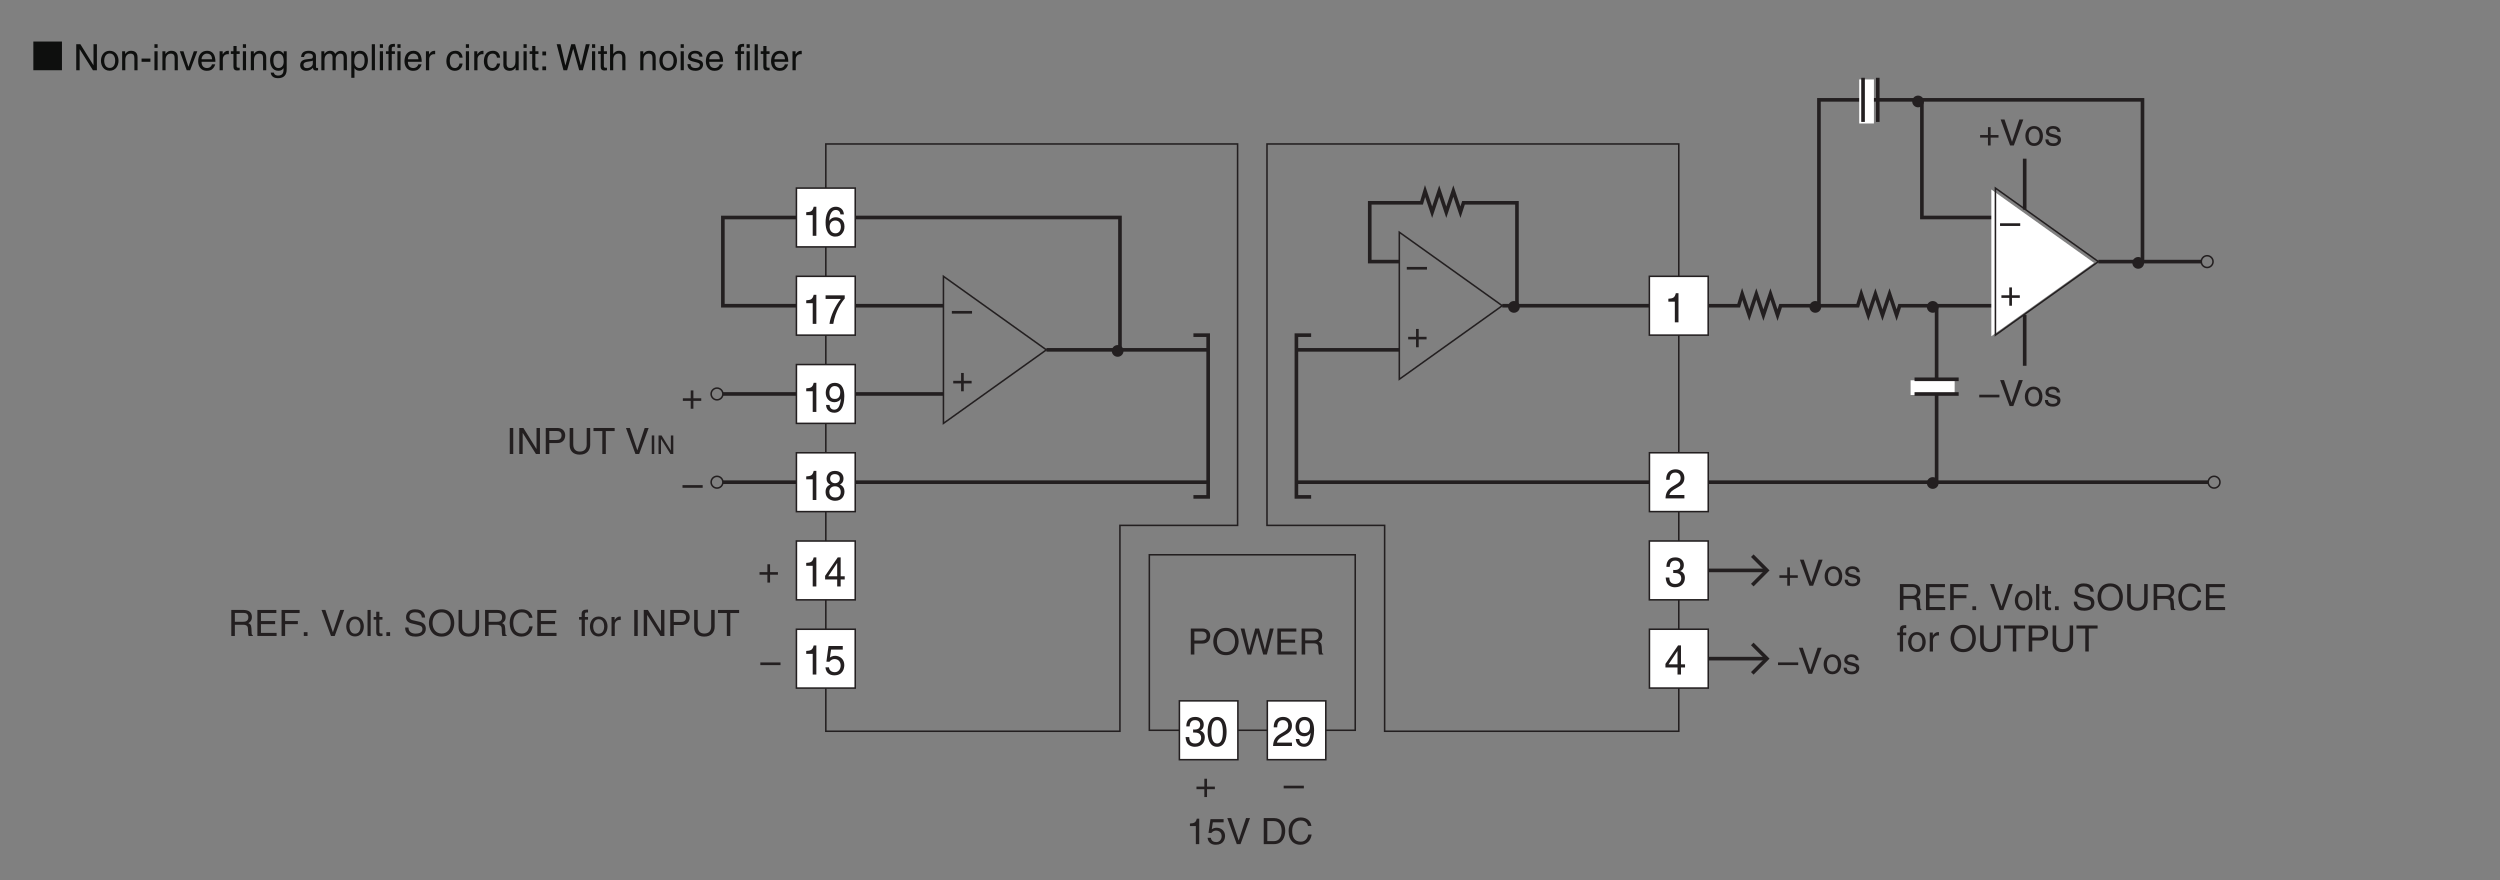 <?xml version="1.0" encoding="UTF-8"?>
<svg xmlns="http://www.w3.org/2000/svg" xmlns:xlink="http://www.w3.org/1999/xlink" width="481.89pt" height="169.65pt" viewBox="0 0 481.89 169.65" version="1.2">
<rect x="0" y="0" width="481.89" height="169.65" fill="#808080" stroke="none"/>
<defs>
<g>
<symbol overflow="visible" id="glyph0-0">
<path style="stroke:none;" d="M 0 0 L 3.5 0 L 3.5 -4.891 L 0 -4.891 Z M 1.75 -2.766 L 0.562 -4.547 L 2.938 -4.547 Z M 1.953 -2.438 L 3.141 -4.219 L 3.141 -0.656 Z M 0.562 -0.344 L 1.75 -2.125 L 2.938 -0.344 Z M 0.344 -4.219 L 1.531 -2.438 L 0.344 -0.656 Z M 0.344 -4.219 "/>
</symbol>
<symbol overflow="visible" id="glyph0-1">
<path style="stroke:none;" d="M 1.781 -2.016 L 0.266 -2.016 L 0.266 -1.516 L 1.781 -1.516 L 1.781 0 L 2.297 0 L 2.297 -1.516 L 3.812 -1.516 L 3.812 -2.016 L 2.297 -2.016 L 2.297 -3.531 L 1.781 -3.531 Z M 1.781 -2.016 "/>
</symbol>
<symbol overflow="visible" id="glyph0-2">
<path style="stroke:none;" d="M 3.891 -2.188 L 0 -2.188 L 0 -1.672 L 3.891 -1.672 Z M 3.891 -2.188 "/>
</symbol>
<symbol overflow="visible" id="glyph0-3">
<path style="stroke:none;" d="M 1.312 -5.016 L 0.641 -5.016 L 0.641 0 L 1.312 0 Z M 1.312 -5.016 "/>
</symbol>
<symbol overflow="visible" id="glyph0-4">
<path style="stroke:none;" d="M 3.859 -0.969 L 3.844 -0.969 L 1.328 -5.016 L 0.531 -5.016 L 0.531 0 L 1.188 0 L 1.188 -4.047 L 1.203 -4.047 L 3.75 0 L 4.516 0 L 4.516 -5.016 L 3.859 -5.016 Z M 3.859 -0.969 "/>
</symbol>
<symbol overflow="visible" id="glyph0-5">
<path style="stroke:none;" d="M 1.281 -4.438 L 2.656 -4.438 C 3.219 -4.438 3.641 -4.234 3.641 -3.594 C 3.641 -2.922 3.234 -2.703 2.625 -2.703 L 1.281 -2.703 Z M 1.281 -2.109 L 2.859 -2.109 C 3.953 -2.109 4.344 -2.906 4.344 -3.609 C 4.344 -4.422 3.781 -5.016 2.859 -5.016 L 0.594 -5.016 L 0.594 0 L 1.281 0 Z M 1.281 -2.109 "/>
</symbol>
<symbol overflow="visible" id="glyph0-6">
<path style="stroke:none;" d="M 3.828 -5.016 L 3.828 -1.844 C 3.828 -0.75 3.125 -0.469 2.5 -0.469 C 1.891 -0.469 1.234 -0.766 1.234 -1.859 L 1.234 -5.016 L 0.547 -5.016 L 0.547 -1.672 C 0.547 -0.734 1.125 0.125 2.484 0.125 C 3.859 0.125 4.5 -0.734 4.5 -1.766 L 4.5 -5.016 Z M 3.828 -5.016 "/>
</symbol>
<symbol overflow="visible" id="glyph0-7">
<path style="stroke:none;" d="M 0.094 -4.422 L 1.797 -4.422 L 1.797 0 L 2.469 0 L 2.469 -4.422 L 4.172 -4.422 L 4.172 -5.016 L 0.094 -5.016 Z M 0.094 -4.422 "/>
</symbol>
<symbol overflow="visible" id="glyph0-8">
<path style="stroke:none;" d=""/>
</symbol>
<symbol overflow="visible" id="glyph0-9">
<path style="stroke:none;" d="M 2.344 -0.734 L 2.328 -0.734 L 0.891 -5.016 L 0.141 -5.016 L 1.969 0 L 2.688 0 L 4.516 -5.016 L 3.75 -5.016 Z M 2.344 -0.734 "/>
</symbol>
<symbol overflow="visible" id="glyph0-10">
<path style="stroke:none;" d="M 0.25 -1.828 C 0.25 -0.891 0.781 0.094 1.938 0.094 C 3.109 0.094 3.641 -0.891 3.641 -1.828 C 3.641 -2.766 3.109 -3.75 1.938 -3.75 C 0.781 -3.75 0.25 -2.766 0.25 -1.828 Z M 0.875 -1.828 C 0.875 -2.312 1.062 -3.234 1.938 -3.234 C 2.828 -3.234 3 -2.312 3 -1.828 C 3 -1.344 2.828 -0.438 1.938 -0.438 C 1.062 -0.438 0.875 -1.344 0.875 -1.828 Z M 0.875 -1.828 "/>
</symbol>
<symbol overflow="visible" id="glyph0-11">
<path style="stroke:none;" d="M 3.125 -2.609 C 3.125 -2.797 3.031 -3.75 1.719 -3.75 C 1 -3.75 0.344 -3.391 0.344 -2.594 C 0.344 -2.094 0.672 -1.828 1.188 -1.703 L 1.906 -1.531 C 2.422 -1.391 2.625 -1.297 2.625 -1 C 2.625 -0.594 2.234 -0.422 1.781 -0.422 C 0.922 -0.422 0.844 -0.891 0.812 -1.172 L 0.219 -1.172 C 0.25 -0.734 0.344 0.109 1.797 0.109 C 2.625 0.109 3.234 -0.344 3.234 -1.109 C 3.234 -1.594 2.969 -1.875 2.219 -2.062 L 1.594 -2.219 C 1.125 -2.344 0.938 -2.406 0.938 -2.703 C 0.938 -3.156 1.469 -3.234 1.656 -3.234 C 2.438 -3.234 2.516 -2.844 2.531 -2.609 Z M 3.125 -2.609 "/>
</symbol>
<symbol overflow="visible" id="glyph0-12">
<path style="stroke:none;" d="M 2.5 -4.906 L 2.031 -4.906 C 1.828 -4.109 1.5 -4.031 0.703 -3.969 L 0.703 -3.484 L 1.844 -3.484 L 1.844 0 L 2.5 0 Z M 2.5 -4.906 "/>
</symbol>
<symbol overflow="visible" id="glyph0-13">
<path style="stroke:none;" d="M 1.234 -4.203 L 3.312 -4.203 L 3.312 -4.812 L 0.781 -4.812 L 0.406 -2.172 L 0.938 -2.141 C 1.172 -2.438 1.484 -2.609 1.844 -2.609 C 2.453 -2.609 2.938 -2.234 2.938 -1.516 C 2.938 -0.906 2.531 -0.391 1.906 -0.391 C 1.344 -0.391 0.922 -0.656 0.859 -1.219 L 0.219 -1.219 C 0.344 -0.125 1.172 0.125 1.812 0.125 C 3.344 0.125 3.594 -1.047 3.594 -1.594 C 3.594 -2.609 2.766 -3.156 1.984 -3.156 C 1.531 -3.156 1.234 -3.016 1.031 -2.859 Z M 1.234 -4.203 "/>
</symbol>
<symbol overflow="visible" id="glyph0-14">
<path style="stroke:none;" d="M 0.562 0 L 2.562 0 C 4.219 0 4.703 -1.453 4.703 -2.578 C 4.703 -4.016 3.906 -5.016 2.594 -5.016 L 0.562 -5.016 Z M 1.25 -4.438 L 2.5 -4.438 C 3.422 -4.438 4.016 -3.797 4.016 -2.531 C 4.016 -1.266 3.438 -0.578 2.562 -0.578 L 1.25 -0.578 Z M 1.25 -4.438 "/>
</symbol>
<symbol overflow="visible" id="glyph0-15">
<path style="stroke:none;" d="M 4.703 -3.5 C 4.609 -4.344 3.938 -5.141 2.641 -5.141 C 1.188 -5.141 0.312 -4.078 0.312 -2.531 C 0.312 -0.609 1.422 0.125 2.562 0.125 C 2.938 0.125 4.484 0.047 4.75 -1.844 L 4.094 -1.844 C 3.875 -0.672 3.109 -0.469 2.672 -0.469 C 1.422 -0.469 1 -1.375 1 -2.562 C 1 -3.875 1.734 -4.547 2.641 -4.547 C 3.125 -4.547 3.859 -4.391 4.047 -3.5 Z M 4.703 -3.5 "/>
</symbol>
<symbol overflow="visible" id="glyph0-16">
<path style="stroke:none;" d="M 3.422 -2.484 C 3.422 -3.531 2.719 -3.75 2.156 -3.75 C 1.516 -3.75 1.188 -3.328 1.047 -3.141 L 1.031 -3.141 L 1.031 -3.656 L 0.453 -3.656 L 0.453 0 L 1.062 0 L 1.062 -1.984 C 1.062 -2.984 1.688 -3.203 2.031 -3.203 C 2.641 -3.203 2.812 -2.891 2.812 -2.25 L 2.812 0 L 3.422 0 Z M 3.422 -2.484 "/>
</symbol>
<symbol overflow="visible" id="glyph0-17">
<path style="stroke:none;" d="M 2.016 -2.25 L 0.312 -2.25 L 0.312 -1.625 L 2.016 -1.625 Z M 2.016 -2.25 "/>
</symbol>
<symbol overflow="visible" id="glyph0-18">
<path style="stroke:none;" d="M 1.078 -3.656 L 0.469 -3.656 L 0.469 0 L 1.078 0 Z M 1.078 -4.312 L 1.078 -5.016 L 0.469 -5.016 L 0.469 -4.312 Z M 1.078 -4.312 "/>
</symbol>
<symbol overflow="visible" id="glyph0-19">
<path style="stroke:none;" d="M 1.734 -0.672 L 1.719 -0.672 L 0.766 -3.656 L 0.062 -3.656 L 1.391 0 L 2.047 0 L 3.438 -3.656 L 2.766 -3.656 Z M 1.734 -0.672 "/>
</symbol>
<symbol overflow="visible" id="glyph0-20">
<path style="stroke:none;" d="M 2.938 -1.141 C 2.922 -0.875 2.578 -0.422 2 -0.422 C 1.297 -0.422 0.938 -0.859 0.938 -1.625 L 3.609 -1.625 C 3.609 -2.922 3.094 -3.75 2.031 -3.75 C 0.828 -3.75 0.281 -2.859 0.281 -1.719 C 0.281 -0.672 0.891 0.109 1.906 0.109 C 2.5 0.109 2.734 -0.031 2.906 -0.141 C 3.359 -0.453 3.531 -0.969 3.562 -1.141 Z M 0.938 -2.109 C 0.938 -2.688 1.391 -3.203 1.953 -3.203 C 2.703 -3.203 2.938 -2.688 2.969 -2.109 Z M 0.938 -2.109 "/>
</symbol>
<symbol overflow="visible" id="glyph0-21">
<path style="stroke:none;" d="M 1.156 -2.125 C 1.156 -2.656 1.516 -3.094 2.094 -3.094 L 2.312 -3.094 L 2.312 -3.734 C 2.266 -3.75 2.234 -3.75 2.156 -3.75 C 1.703 -3.75 1.375 -3.469 1.125 -3.047 L 1.125 -3.656 L 0.531 -3.656 L 0.531 0 L 1.156 0 Z M 1.156 -2.125 "/>
</symbol>
<symbol overflow="visible" id="glyph0-22">
<path style="stroke:none;" d="M 1.797 -3.141 L 1.797 -3.656 L 1.203 -3.656 L 1.203 -4.672 L 0.594 -4.672 L 0.594 -3.656 L 0.094 -3.656 L 0.094 -3.141 L 0.594 -3.141 L 0.594 -0.734 C 0.594 -0.297 0.719 0.047 1.328 0.047 C 1.391 0.047 1.578 0.016 1.797 0 L 1.797 -0.484 L 1.578 -0.484 C 1.453 -0.484 1.203 -0.484 1.203 -0.766 L 1.203 -3.141 Z M 1.797 -3.141 "/>
</symbol>
<symbol overflow="visible" id="glyph0-23">
<path style="stroke:none;" d="M 0.922 -1.844 C 0.922 -2.312 0.969 -3.203 1.906 -3.203 C 2.797 -3.203 2.906 -2.25 2.906 -1.656 C 2.906 -0.688 2.297 -0.422 1.906 -0.422 C 1.234 -0.422 0.922 -1.031 0.922 -1.844 Z M 3.484 -3.656 L 2.906 -3.656 L 2.906 -3.141 L 2.891 -3.141 C 2.75 -3.344 2.469 -3.75 1.797 -3.75 C 0.828 -3.75 0.281 -2.969 0.281 -1.938 C 0.281 -1.062 0.641 0.109 1.891 0.109 C 2.375 0.109 2.703 -0.125 2.859 -0.391 L 2.859 -0.406 L 2.875 -0.406 L 2.875 -0.266 C 2.875 0.172 2.891 1.031 1.828 1.031 C 1.688 1.031 1.125 1.031 1 0.453 L 0.391 0.453 C 0.516 1.422 1.359 1.531 1.781 1.531 C 3.484 1.531 3.484 0.219 3.484 -0.297 Z M 3.484 -3.656 "/>
</symbol>
<symbol overflow="visible" id="glyph0-24">
<path style="stroke:none;" d="M 1 -2.547 C 1.047 -2.828 1.141 -3.25 1.844 -3.25 C 2.422 -3.25 2.703 -3.031 2.703 -2.656 C 2.703 -2.297 2.516 -2.234 2.375 -2.219 L 1.359 -2.094 C 0.344 -1.969 0.25 -1.25 0.25 -0.953 C 0.25 -0.328 0.719 0.109 1.391 0.109 C 2.109 0.109 2.484 -0.234 2.719 -0.484 C 2.734 -0.203 2.828 0.062 3.359 0.062 C 3.5 0.062 3.594 0.031 3.703 0 L 3.703 -0.453 C 3.625 -0.438 3.562 -0.422 3.5 -0.422 C 3.375 -0.422 3.297 -0.484 3.297 -0.641 L 3.297 -2.734 C 3.297 -3.672 2.234 -3.75 1.938 -3.75 C 1.047 -3.75 0.469 -3.422 0.438 -2.547 Z M 2.688 -1.266 C 2.688 -0.781 2.125 -0.406 1.547 -0.406 C 1.094 -0.406 0.891 -0.641 0.891 -1.047 C 0.891 -1.5 1.375 -1.594 1.672 -1.641 C 2.438 -1.734 2.578 -1.781 2.688 -1.859 Z M 2.688 -1.266 "/>
</symbol>
<symbol overflow="visible" id="glyph0-25">
<path style="stroke:none;" d="M 0.453 0 L 1.062 0 L 1.062 -1.984 C 1.062 -2.984 1.688 -3.203 2.031 -3.203 C 2.484 -3.203 2.609 -2.828 2.609 -2.531 L 2.609 0 L 3.219 0 L 3.219 -2.234 C 3.219 -2.719 3.562 -3.203 4.078 -3.203 C 4.609 -3.203 4.75 -2.859 4.75 -2.359 L 4.75 0 L 5.375 0 L 5.375 -2.531 C 5.375 -3.562 4.625 -3.75 4.234 -3.75 C 3.672 -3.75 3.422 -3.5 3.125 -3.156 C 3.016 -3.359 2.812 -3.75 2.156 -3.75 C 1.5 -3.75 1.188 -3.328 1.047 -3.141 L 1.031 -3.141 L 1.031 -3.656 L 0.453 -3.656 Z M 0.453 0 "/>
</symbol>
<symbol overflow="visible" id="glyph0-26">
<path style="stroke:none;" d="M 0.984 -1.656 C 0.984 -2.25 1.094 -3.203 1.984 -3.203 C 2.922 -3.203 2.969 -2.312 2.969 -1.844 C 2.969 -1.031 2.656 -0.422 1.984 -0.422 C 1.594 -0.422 0.984 -0.688 0.984 -1.656 Z M 0.406 1.453 L 1.016 1.453 L 1.016 -0.391 L 1.031 -0.391 C 1.188 -0.125 1.516 0.109 2 0.109 C 3.25 0.109 3.609 -1.062 3.609 -1.938 C 3.609 -2.969 3.062 -3.75 2.094 -3.75 C 1.422 -3.75 1.141 -3.344 1 -3.141 L 0.984 -3.141 L 0.984 -3.656 L 0.406 -3.656 Z M 0.406 1.453 "/>
</symbol>
<symbol overflow="visible" id="glyph0-27">
<path style="stroke:none;" d="M 1.078 -5.016 L 0.469 -5.016 L 0.469 0 L 1.078 0 Z M 1.078 -5.016 "/>
</symbol>
<symbol overflow="visible" id="glyph0-28">
<path style="stroke:none;" d="M 1.828 -3.141 L 1.828 -3.656 L 1.219 -3.656 L 1.219 -4.109 C 1.219 -4.406 1.312 -4.531 1.578 -4.531 C 1.656 -4.531 1.75 -4.531 1.828 -4.516 L 1.828 -5.078 C 1.734 -5.078 1.641 -5.078 1.547 -5.078 C 0.953 -5.078 0.594 -4.828 0.594 -4.281 L 0.594 -3.656 L 0.094 -3.656 L 0.094 -3.141 L 0.594 -3.141 L 0.594 0 L 1.219 0 L 1.219 -3.141 Z M 1.828 -3.141 "/>
</symbol>
<symbol overflow="visible" id="glyph0-29">
<path style="stroke:none;" d="M 3.328 -2.422 C 3.281 -3.062 2.922 -3.75 1.969 -3.75 C 0.75 -3.75 0.203 -2.859 0.203 -1.719 C 0.203 -0.672 0.812 0.109 1.844 0.109 C 2.906 0.109 3.266 -0.719 3.328 -1.297 L 2.734 -1.297 C 2.641 -0.734 2.281 -0.422 1.859 -0.422 C 1.016 -0.422 0.859 -1.203 0.859 -1.828 C 0.859 -2.484 1.109 -3.203 1.875 -3.203 C 2.391 -3.203 2.656 -2.906 2.734 -2.422 Z M 3.328 -2.422 "/>
</symbol>
<symbol overflow="visible" id="glyph0-30">
<path style="stroke:none;" d="M 3.422 0 L 3.422 -3.656 L 2.797 -3.656 L 2.797 -1.641 C 2.797 -1.109 2.562 -0.422 1.797 -0.422 C 1.391 -0.422 1.094 -0.625 1.094 -1.234 L 1.094 -3.656 L 0.469 -3.656 L 0.469 -1.031 C 0.469 -0.156 1.125 0.109 1.656 0.109 C 2.25 0.109 2.562 -0.125 2.828 -0.547 L 2.828 0 Z M 3.422 0 "/>
</symbol>
<symbol overflow="visible" id="glyph0-31">
<path style="stroke:none;" d="M 1.328 -0.734 L 0.609 -0.734 L 0.609 0 L 1.328 0 Z M 1.328 -3.609 L 0.609 -3.609 L 0.609 -2.859 L 1.328 -2.859 Z M 1.328 -3.609 "/>
</symbol>
<symbol overflow="visible" id="glyph0-32">
<path style="stroke:none;" d="M 3.297 -4.156 L 4.453 0 L 5.156 0 L 6.484 -5.016 L 5.734 -5.016 L 4.797 -0.938 L 4.781 -0.938 L 3.656 -5.016 L 2.922 -5.016 L 1.797 -0.938 L 1.781 -0.938 L 0.844 -5.016 L 0.109 -5.016 L 1.422 0 L 2.125 0 Z M 3.297 -4.156 "/>
</symbol>
<symbol overflow="visible" id="glyph0-33">
<path style="stroke:none;" d="M 3.422 -2.484 C 3.422 -3.531 2.719 -3.75 2.156 -3.75 C 1.562 -3.75 1.25 -3.391 1.078 -3.156 L 1.062 -3.156 L 1.062 -5.016 L 0.453 -5.016 L 0.453 0 L 1.062 0 L 1.062 -1.984 C 1.062 -2.906 1.578 -3.203 2.094 -3.203 C 2.672 -3.203 2.812 -2.891 2.812 -2.391 L 2.812 0 L 3.422 0 Z M 3.422 -2.484 "/>
</symbol>
<symbol overflow="visible" id="glyph0-34">
<path style="stroke:none;" d="M 4.469 -2.5 C 4.469 -1.328 3.812 -0.469 2.719 -0.469 C 1.625 -0.469 0.969 -1.328 0.969 -2.5 C 0.969 -3.688 1.625 -4.547 2.719 -4.547 C 3.812 -4.547 4.469 -3.688 4.469 -2.5 Z M 5.156 -2.5 C 5.156 -3.594 4.594 -5.141 2.719 -5.141 C 0.844 -5.141 0.266 -3.594 0.266 -2.5 C 0.266 -1.422 0.844 0.125 2.719 0.125 C 4.594 0.125 5.156 -1.422 5.156 -2.5 Z M 5.156 -2.5 "/>
</symbol>
<symbol overflow="visible" id="glyph0-35">
<path style="stroke:none;" d="M 4.297 -0.594 L 1.281 -0.594 L 1.281 -2.281 L 4.016 -2.281 L 4.016 -2.875 L 1.281 -2.875 L 1.281 -4.422 L 4.25 -4.422 L 4.25 -5.016 L 0.594 -5.016 L 0.594 0 L 4.297 0 Z M 4.297 -0.594 "/>
</symbol>
<symbol overflow="visible" id="glyph0-36">
<path style="stroke:none;" d="M 1.297 -2.156 L 2.938 -2.156 C 3.75 -2.156 3.828 -1.672 3.828 -1.25 C 3.828 -1.062 3.844 -0.312 3.953 0 L 4.781 0 L 4.781 -0.109 C 4.562 -0.234 4.531 -0.328 4.531 -0.609 L 4.484 -1.516 C 4.453 -2.219 4.172 -2.344 3.891 -2.469 C 4.203 -2.656 4.578 -2.922 4.578 -3.672 C 4.578 -4.734 3.75 -5.016 2.938 -5.016 L 0.609 -5.016 L 0.609 0 L 1.297 0 Z M 1.297 -4.438 L 2.984 -4.438 C 3.312 -4.438 3.891 -4.375 3.891 -3.594 C 3.891 -2.859 3.359 -2.734 2.859 -2.734 L 1.297 -2.734 Z M 1.297 -4.438 "/>
</symbol>
<symbol overflow="visible" id="glyph0-37">
<path style="stroke:none;" d="M 1.281 -2.281 L 3.734 -2.281 L 3.734 -2.875 L 1.281 -2.875 L 1.281 -4.422 L 4.078 -4.422 L 4.078 -5.016 L 0.594 -5.016 L 0.594 0 L 1.281 0 Z M 1.281 -2.281 "/>
</symbol>
<symbol overflow="visible" id="glyph0-38">
<path style="stroke:none;" d="M 1.328 -0.734 L 0.609 -0.734 L 0.609 0 L 1.328 0 Z M 1.328 -0.734 "/>
</symbol>
<symbol overflow="visible" id="glyph0-39">
<path style="stroke:none;" d="M 4.188 -3.547 C 4.156 -4.094 3.984 -5.141 2.234 -5.141 C 1.016 -5.141 0.516 -4.375 0.516 -3.594 C 0.516 -2.719 1.25 -2.5 1.578 -2.422 L 2.609 -2.172 C 3.422 -1.984 3.672 -1.812 3.672 -1.297 C 3.672 -0.578 2.844 -0.453 2.359 -0.453 C 1.719 -0.453 0.984 -0.719 0.984 -1.625 L 0.344 -1.625 C 0.344 -1.156 0.422 -0.734 0.859 -0.344 C 1.078 -0.141 1.438 0.125 2.375 0.125 C 3.234 0.125 4.328 -0.203 4.328 -1.391 C 4.328 -2.172 3.844 -2.562 3.188 -2.719 L 1.766 -3.047 C 1.469 -3.125 1.172 -3.266 1.172 -3.688 C 1.172 -4.453 1.891 -4.562 2.312 -4.562 C 2.875 -4.562 3.516 -4.328 3.562 -3.547 Z M 4.188 -3.547 "/>
</symbol>
<symbol overflow="visible" id="glyph1-0">
<path style="stroke:none;" d="M 0 0 L 2.5 0 L 2.5 -3.484 L 0 -3.484 Z M 1.25 -1.969 L 0.406 -3.234 L 2.094 -3.234 Z M 1.391 -1.75 L 2.25 -3.016 L 2.25 -0.469 Z M 0.406 -0.25 L 1.25 -1.516 L 2.094 -0.25 Z M 0.25 -3.016 L 1.094 -1.75 L 0.25 -0.469 Z M 0.25 -3.016 "/>
</symbol>
<symbol overflow="visible" id="glyph1-1">
<path style="stroke:none;" d="M 0.938 -3.578 L 0.453 -3.578 L 0.453 0 L 0.938 0 Z M 0.938 -3.578 "/>
</symbol>
<symbol overflow="visible" id="glyph1-2">
<path style="stroke:none;" d="M 2.75 -0.688 L 2.734 -0.688 L 0.953 -3.578 L 0.375 -3.578 L 0.375 0 L 0.844 0 L 0.844 -2.891 L 0.859 -2.891 L 2.672 0 L 3.219 0 L 3.219 -3.578 L 2.75 -3.578 Z M 2.75 -0.688 "/>
</symbol>
<symbol overflow="visible" id="glyph2-0">
<path style="stroke:none;" d="M 0 0 L 3.797 0 L 3.797 -5.594 L 0 -5.594 Z M 1.891 -3.156 L 0.609 -5.188 L 3.188 -5.188 Z M 2.125 -2.797 L 3.406 -4.828 L 3.406 -0.766 Z M 0.609 -0.406 L 1.891 -2.438 L 3.188 -0.406 Z M 0.375 -4.828 L 1.672 -2.797 L 0.375 -0.766 Z M 0.375 -4.828 "/>
</symbol>
<symbol overflow="visible" id="glyph2-1">
<path style="stroke:none;" d="M 2.719 -5.609 L 2.203 -5.609 C 1.984 -4.688 1.625 -4.609 0.766 -4.547 L 0.766 -3.984 L 2.016 -3.984 L 2.016 0 L 2.719 0 Z M 2.719 -5.609 "/>
</symbol>
<symbol overflow="visible" id="glyph2-2">
<path style="stroke:none;" d="M 3.812 -4.125 C 3.75 -5.266 2.875 -5.609 2.266 -5.609 C 0.672 -5.609 0.281 -3.844 0.281 -2.609 C 0.281 -1.875 0.375 -1.188 0.703 -0.656 C 1.078 -0.047 1.656 0.156 2.062 0.156 C 2.812 0.156 3.141 -0.062 3.422 -0.391 C 3.781 -0.812 3.922 -1.219 3.922 -1.797 C 3.922 -3.141 2.906 -3.578 2.266 -3.578 C 1.531 -3.578 1.156 -3.188 1 -2.891 L 0.984 -2.906 C 0.984 -3.5 1.203 -4.984 2.25 -4.984 C 2.812 -4.984 3.078 -4.609 3.156 -4.125 Z M 1.062 -1.719 C 1.062 -2.391 1.422 -2.953 2.156 -2.953 C 2.984 -2.953 3.234 -2.266 3.234 -1.766 C 3.234 -1 2.828 -0.484 2.188 -0.484 C 1.406 -0.484 1.062 -1.125 1.062 -1.719 Z M 1.062 -1.719 "/>
</symbol>
<symbol overflow="visible" id="glyph2-3">
<path style="stroke:none;" d="M 0.281 -4.812 L 3.219 -4.812 C 2.188 -3.547 1.219 -1.547 1.031 0 L 1.766 0 C 2.156 -2.5 3.438 -4.297 3.969 -4.875 L 3.969 -5.5 L 0.281 -5.5 Z M 0.281 -4.812 "/>
</symbol>
<symbol overflow="visible" id="glyph2-4">
<path style="stroke:none;" d="M 1.703 -2.594 C 1.797 -2.594 1.906 -2.594 2 -2.594 C 2.453 -2.594 3.25 -2.5 3.25 -1.562 C 3.25 -0.922 2.766 -0.484 2.078 -0.484 C 1.094 -0.484 0.969 -1.188 0.953 -1.719 L 0.25 -1.719 C 0.297 -1.062 0.469 -0.422 1.047 -0.094 C 1.312 0.047 1.641 0.156 2.031 0.156 C 3.391 0.156 3.953 -0.734 3.953 -1.656 C 3.953 -2.406 3.578 -2.781 3.062 -2.969 L 3.062 -2.984 C 3.359 -3.078 3.75 -3.422 3.75 -4.141 C 3.75 -4.984 3.141 -5.609 2.109 -5.609 C 0.703 -5.609 0.391 -4.594 0.391 -3.781 L 1.031 -3.781 C 1.062 -4.172 1.125 -4.984 2.078 -4.984 C 2.875 -4.984 3.062 -4.438 3.062 -4.094 C 3.062 -3.391 2.562 -3.172 2.047 -3.172 C 1.938 -3.172 1.812 -3.188 1.703 -3.188 Z M 1.703 -2.594 "/>
</symbol>
<symbol overflow="visible" id="glyph2-5">
<path style="stroke:none;" d="M 3.219 -2.734 C 3.219 -1.328 2.875 -0.484 2.109 -0.484 C 1.344 -0.484 1 -1.328 1 -2.734 C 1 -4.141 1.344 -4.984 2.109 -4.984 C 2.875 -4.984 3.219 -4.141 3.219 -2.734 Z M 3.938 -2.734 C 3.938 -3.891 3.641 -5.609 2.109 -5.609 C 0.578 -5.609 0.281 -3.891 0.281 -2.734 C 0.281 -1.562 0.578 0.156 2.109 0.156 C 3.641 0.156 3.938 -1.562 3.938 -2.734 Z M 3.938 -2.734 "/>
</symbol>
<symbol overflow="visible" id="glyph2-6">
<path style="stroke:none;" d="M 1 -3.594 C 1.016 -4 1.062 -4.984 2.078 -4.984 C 2.859 -4.984 3.125 -4.422 3.125 -3.969 C 3.125 -3.234 2.719 -3 2.156 -2.656 L 1.453 -2.234 C 0.734 -1.781 0.234 -1.172 0.203 0 L 3.844 0 L 3.844 -0.656 L 0.953 -0.656 C 0.984 -0.875 1.141 -1.312 1.859 -1.734 L 2.422 -2.062 C 3.219 -2.5 3.844 -2.938 3.844 -3.938 C 3.844 -4.984 3.094 -5.609 2.172 -5.609 C 1.594 -5.609 0.328 -5.422 0.328 -3.594 Z M 1 -3.594 "/>
</symbol>
<symbol overflow="visible" id="glyph2-7">
<path style="stroke:none;" d="M 2 -1.875 C 2.484 -1.875 3.016 -2.109 3.219 -2.547 L 3.234 -2.531 C 3.062 -1.078 2.672 -0.438 1.953 -0.438 C 1.406 -0.438 1.078 -0.781 1.047 -1.344 L 0.375 -1.344 C 0.375 -0.812 0.719 0.156 1.969 0.156 C 3.797 0.156 3.891 -2.406 3.891 -3.016 C 3.891 -3.922 3.734 -5.609 2.031 -5.609 C 0.906 -5.609 0.312 -4.703 0.312 -3.688 C 0.312 -2.578 1.016 -1.875 2 -1.875 Z M 2.094 -2.5 C 1.641 -2.5 1.016 -2.641 1.016 -3.719 C 1.016 -4.469 1.422 -4.984 2.031 -4.984 C 2.797 -4.984 3.109 -4.422 3.109 -3.781 C 3.109 -2.672 2.438 -2.5 2.094 -2.5 Z M 2.094 -2.5 "/>
</symbol>
<symbol overflow="visible" id="glyph2-8">
<path style="stroke:none;" d="M 3.969 -1.359 L 3.969 -1.969 L 3.188 -1.969 L 3.188 -5.609 L 2.625 -5.609 L 0.188 -2.047 L 0.188 -1.359 L 2.516 -1.359 L 2.516 0 L 3.188 0 L 3.188 -1.359 Z M 2.5 -4.516 L 2.516 -4.516 L 2.516 -1.969 L 0.797 -1.969 Z M 2.5 -4.516 "/>
</symbol>
<symbol overflow="visible" id="glyph2-9">
<path style="stroke:none;" d="M 1.344 -4.812 L 3.594 -4.812 L 3.594 -5.5 L 0.844 -5.5 L 0.438 -2.484 L 1.016 -2.453 C 1.266 -2.797 1.609 -2.984 2 -2.984 C 2.656 -2.984 3.188 -2.547 3.188 -1.734 C 3.188 -1.031 2.75 -0.453 2.062 -0.453 C 1.469 -0.453 1 -0.75 0.938 -1.391 L 0.25 -1.391 C 0.375 -0.141 1.266 0.156 1.969 0.156 C 3.625 0.156 3.891 -1.203 3.891 -1.828 C 3.891 -2.984 3.016 -3.609 2.141 -3.609 C 1.672 -3.609 1.344 -3.453 1.109 -3.266 Z M 1.344 -4.812 "/>
</symbol>
<symbol overflow="visible" id="glyph2-10">
<path style="stroke:none;" d="M 3.734 -4.172 C 3.734 -4.828 3.266 -5.609 2.078 -5.609 C 0.812 -5.609 0.469 -4.656 0.469 -4.078 C 0.469 -3.547 0.734 -3.156 1.188 -2.984 C 0.625 -2.734 0.281 -2.297 0.281 -1.609 C 0.281 -1.344 0.281 -0.734 0.828 -0.281 C 1.266 0.078 1.812 0.156 2.109 0.156 C 3.375 0.156 3.922 -0.719 3.922 -1.625 C 3.922 -2.047 3.766 -2.672 3.047 -2.984 C 3.281 -3.109 3.734 -3.359 3.734 -4.172 Z M 2.094 -2.641 C 2.703 -2.641 3.203 -2.297 3.203 -1.547 C 3.203 -0.656 2.625 -0.484 2.141 -0.484 C 1.219 -0.484 1 -1.156 1 -1.594 C 1 -2.109 1.344 -2.641 2.094 -2.641 Z M 2.094 -3.234 C 1.609 -3.234 1.156 -3.562 1.156 -4.109 C 1.156 -4.469 1.328 -4.984 2.047 -4.984 C 2.828 -4.984 3.031 -4.484 3.031 -4.141 C 3.031 -3.641 2.672 -3.234 2.094 -3.234 Z M 2.094 -3.234 "/>
</symbol>
<symbol overflow="visible" id="glyph3-0">
<path style="stroke:none;" d="M 0 0 L 4 0 L 4 -5.594 L 0 -5.594 Z M 2 -3.156 L 0.641 -5.188 L 3.359 -5.188 Z M 2.234 -2.797 L 3.594 -4.828 L 3.594 -0.766 Z M 0.641 -0.406 L 2 -2.438 L 3.359 -0.406 Z M 0.406 -4.828 L 1.75 -2.797 L 0.406 -0.766 Z M 0.406 -4.828 "/>
</symbol>
<symbol overflow="visible" id="glyph3-1">
<path style="stroke:none;" d="M 5.797 0 L 5.797 -5.531 L 0.281 -5.531 L 0.281 0 Z M 5.797 0 "/>
</symbol>
</g>
</defs>
<g id="surface1">
<g style="fill:rgb(13.73%,12.16%,12.549%);fill-opacity:1;">
  <use xlink:href="#glyph0-1" x="271.167" y="66.937"/>
</g>
<g style="fill:rgb(13.73%,12.16%,12.549%);fill-opacity:1;">
  <use xlink:href="#glyph0-2" x="271.167" y="53.639"/>
</g>
<g style="fill:rgb(13.73%,12.16%,12.549%);fill-opacity:1;">
  <use xlink:href="#glyph0-1" x="131.359" y="78.787"/>
</g>
<g style="fill:rgb(13.73%,12.16%,12.549%);fill-opacity:1;">
  <use xlink:href="#glyph0-2" x="131.555" y="95.697"/>
</g>
<path style="fill:none;stroke-width:7;stroke-linecap:butt;stroke-linejoin:miter;stroke:rgb(13.73%,12.16%,12.549%);stroke-opacity:1;stroke-miterlimit:4;" d="M 1530.732 1103.717 L 1388.956 1103.717 L 1388.956 1273.755 L 1530.732 1273.755 " transform="matrix(0.1,0,0,-0.1,0.441,169.301)"/>
<path style="fill:none;stroke-width:7;stroke-linecap:butt;stroke-linejoin:miter;stroke:rgb(13.73%,12.16%,12.549%);stroke-opacity:1;stroke-miterlimit:4;" d="M 2522.892 735.224 L 2494.474 735.224 L 2494.474 1046.999 L 2522.892 1046.999 " transform="matrix(0.1,0,0,-0.1,0.441,169.301)"/>
<path style="fill:none;stroke-width:7;stroke-linecap:butt;stroke-linejoin:miter;stroke:rgb(13.73%,12.16%,12.549%);stroke-opacity:1;stroke-miterlimit:4;" d="M 2295.979 735.224 L 2324.397 735.224 L 2324.397 1046.999 L 2295.979 1046.999 " transform="matrix(0.1,0,0,-0.1,0.441,169.301)"/>
<path style="fill:none;stroke-width:7;stroke-linecap:butt;stroke-linejoin:miter;stroke:rgb(13.73%,12.16%,12.549%);stroke-opacity:1;stroke-miterlimit:4;" d="M 2154.399 1018.659 L 2154.399 1273.794 L 1644.09 1273.794 " transform="matrix(0.1,0,0,-0.1,0.441,169.301)"/>
<path style="fill:none;stroke-width:3;stroke-linecap:butt;stroke-linejoin:miter;stroke:rgb(13.73%,12.16%,12.549%);stroke-opacity:1;stroke-miterlimit:4;" d="M 2154.32 283.474 L 2154.32 680.306 L 2381.116 680.306 L 2381.116 1415.492 L 1587.411 1415.492 L 1587.411 283.474 Z M 2154.32 283.474 " transform="matrix(0.1,0,0,-0.1,0.441,169.301)"/>
<path style="fill:none;stroke-width:3;stroke-linecap:butt;stroke-linejoin:miter;stroke:rgb(13.73%,12.16%,12.549%);stroke-opacity:1;stroke-miterlimit:4;" d="M 2664.551 283.474 L 2664.551 680.306 L 2437.795 680.306 L 2437.795 1415.492 L 3231.538 1415.492 L 3231.538 283.474 Z M 2664.551 283.474 " transform="matrix(0.1,0,0,-0.1,0.441,169.301)"/>
<g style="fill:rgb(13.73%,12.16%,12.549%);fill-opacity:1;">
  <use xlink:href="#glyph0-3" x="97.618" y="87.513"/>
  <use xlink:href="#glyph0-4" x="99.56" y="87.513"/>
  <use xlink:href="#glyph0-5" x="104.603" y="87.513"/>
  <use xlink:href="#glyph0-6" x="109.263" y="87.513"/>
  <use xlink:href="#glyph0-7" x="114.306" y="87.513"/>
  <use xlink:href="#glyph0-8" x="118.574" y="87.513"/>
  <use xlink:href="#glyph0-9" x="120.516" y="87.513"/>
</g>
<g style="fill:rgb(13.73%,12.16%,12.549%);fill-opacity:1;">
  <use xlink:href="#glyph1-1" x="125.176" y="87.513"/>
  <use xlink:href="#glyph1-2" x="126.563" y="87.513"/>
</g>
<path style=" stroke:none;fill-rule:nonzero;fill:rgb(13.73%,12.16%,12.549%);fill-opacity:1;" d="M 215.434 68.773 C 216.059 68.773 216.566 68.27 216.566 67.641 C 216.566 67.02 216.059 66.512 215.434 66.512 C 214.812 66.512 214.305 67.02 214.305 67.641 C 214.305 68.27 214.812 68.773 215.434 68.773 "/>
<path style=" stroke:none;fill-rule:nonzero;fill:rgb(13.73%,12.16%,12.549%);fill-opacity:1;" d="M 291.82 60.289 C 292.445 60.289 292.953 59.781 292.953 59.156 C 292.953 58.531 292.445 58.023 291.82 58.023 C 291.195 58.023 290.691 58.531 290.691 59.156 C 290.691 59.781 291.195 60.289 291.82 60.289 "/>
<path style="fill:none;stroke-width:3;stroke-linecap:butt;stroke-linejoin:miter;stroke:rgb(13.73%,12.16%,12.549%);stroke-opacity:1;stroke-miterlimit:4;" d="M 1377.643 922.289 C 1383.906 922.289 1388.995 927.377 1388.995 933.64 C 1388.995 939.864 1383.906 944.953 1377.643 944.953 C 1371.42 944.953 1366.331 939.864 1366.331 933.64 C 1366.331 927.377 1371.42 922.289 1377.643 922.289 Z M 1377.643 922.289 " transform="matrix(0.1,0,0,-0.1,0.441,169.301)"/>
<path style="fill:none;stroke-width:3;stroke-linecap:butt;stroke-linejoin:miter;stroke:rgb(13.73%,12.16%,12.549%);stroke-opacity:1;stroke-miterlimit:4;" d="M 1377.643 752.212 C 1383.906 752.212 1388.995 757.301 1388.995 763.564 C 1388.995 769.827 1383.906 774.876 1377.643 774.876 C 1371.42 774.876 1366.331 769.827 1366.331 763.564 C 1366.331 757.301 1371.42 752.212 1377.643 752.212 Z M 1377.643 752.212 " transform="matrix(0.1,0,0,-0.1,0.441,169.301)"/>
<path style="fill:none;stroke-width:7;stroke-linecap:butt;stroke-linejoin:miter;stroke:rgb(13.73%,12.16%,12.549%);stroke-opacity:1;stroke-miterlimit:4;" d="M 2919.607 1103.717 L 2919.607 1302.094 L 2816.543 1302.094 L 2810.633 1283.932 L 2796.972 1324.758 L 2783.389 1283.932 L 2769.767 1324.758 L 2756.145 1283.932 L 2742.485 1324.758 L 2735.713 1302.094 L 2635.859 1302.094 L 2635.859 1188.736 L 2692.538 1188.736 " transform="matrix(0.1,0,0,-0.1,0.441,169.301)"/>
<path style="fill:none;stroke-width:7;stroke-linecap:butt;stroke-linejoin:miter;stroke:rgb(13.73%,12.16%,12.549%);stroke-opacity:1;stroke-miterlimit:4;" d="M 2891.267 1103.717 L 3174.742 1103.717 " transform="matrix(0.1,0,0,-0.1,0.441,169.301)"/>
<path style="fill:none;stroke-width:7;stroke-linecap:butt;stroke-linejoin:miter;stroke:rgb(13.73%,12.16%,12.549%);stroke-opacity:1;stroke-miterlimit:4;" d="M 2494.474 1018.659 L 2692.851 1018.659 " transform="matrix(0.1,0,0,-0.1,0.441,169.301)"/>
<path style="fill:none;stroke-width:7;stroke-linecap:butt;stroke-linejoin:miter;stroke:rgb(13.73%,12.16%,12.549%);stroke-opacity:1;stroke-miterlimit:4;" d="M 2012.583 1018.659 L 2324.397 1018.659 " transform="matrix(0.1,0,0,-0.1,0.441,169.301)"/>
<path style="fill:none;stroke-width:7;stroke-linecap:butt;stroke-linejoin:miter;stroke:rgb(13.73%,12.16%,12.549%);stroke-opacity:1;stroke-miterlimit:4;" d="M 1388.995 763.564 L 2324.397 763.564 " transform="matrix(0.1,0,0,-0.1,0.441,169.301)"/>
<path style="fill:none;stroke-width:7;stroke-linecap:butt;stroke-linejoin:miter;stroke:rgb(13.73%,12.16%,12.549%);stroke-opacity:1;stroke-miterlimit:4;" d="M 3174.859 763.564 L 2494.474 763.564 " transform="matrix(0.1,0,0,-0.1,0.441,169.301)"/>
<path style="fill:none;stroke-width:3;stroke-linecap:butt;stroke-linejoin:miter;stroke:rgb(13.73%,12.16%,12.549%);stroke-opacity:1;stroke-miterlimit:4;" d="M 2692.851 1245.415 L 2692.851 961.98 L 2891.267 1103.717 Z M 2692.851 1245.415 " transform="matrix(0.1,0,0,-0.1,0.441,169.301)"/>
<path style="fill:none;stroke-width:7;stroke-linecap:butt;stroke-linejoin:miter;stroke:rgb(13.73%,12.16%,12.549%);stroke-opacity:1;stroke-miterlimit:4;" d="M 3700.159 1500.55 L 3700.159 1273.794 L 3841.896 1273.794 " transform="matrix(0.1,0,0,-0.1,0.441,169.301)"/>
<path style="fill:none;stroke-width:3;stroke-linecap:butt;stroke-linejoin:miter;stroke:rgb(13.73%,12.16%,12.549%);stroke-opacity:1;stroke-miterlimit:4;" d="M 4263.389 752.251 C 4269.652 752.251 4274.702 757.301 4274.702 763.603 C 4274.702 769.827 4269.652 774.915 4263.389 774.915 C 4257.126 774.915 4252.038 769.827 4252.038 763.603 C 4252.038 757.301 4257.126 752.251 4263.389 752.251 Z M 4263.389 752.251 " transform="matrix(0.1,0,0,-0.1,0.441,169.301)"/>
<path style="fill:none;stroke-width:7;stroke-linecap:butt;stroke-linejoin:miter;stroke:rgb(13.73%,12.16%,12.549%);stroke-opacity:1;stroke-miterlimit:4;" d="M 3288.335 763.564 L 4252.155 763.564 " transform="matrix(0.1,0,0,-0.1,0.441,169.301)"/>
<path style="fill:none;stroke-width:7;stroke-linecap:butt;stroke-linejoin:miter;stroke:rgb(13.73%,12.16%,12.549%);stroke-opacity:1;stroke-miterlimit:4;" d="M 4125.371 1188.736 L 4125.371 1500.55 L 3501.704 1500.55 L 3501.704 1105.361 " transform="matrix(0.1,0,0,-0.1,0.441,169.301)"/>
<path style=" stroke:none;fill-rule:nonzero;fill:rgb(13.73%,12.16%,12.549%);fill-opacity:1;" d="M 412.152 51.805 C 412.781 51.805 413.285 51.297 413.285 50.672 C 413.285 50.047 412.781 49.539 412.152 49.539 C 411.531 49.539 411.023 50.047 411.023 50.672 C 411.023 51.297 411.531 51.805 412.152 51.805 "/>
<path style=" stroke:none;fill-rule:nonzero;fill:rgb(13.73%,12.16%,12.549%);fill-opacity:1;" d="M 369.715 20.688 C 370.344 20.688 370.852 20.18 370.852 19.555 C 370.852 18.934 370.344 18.426 369.715 18.426 C 369.094 18.426 368.586 18.934 368.586 19.555 C 368.586 20.18 369.094 20.688 369.715 20.688 "/>
<path style=" stroke:none;fill-rule:nonzero;fill:rgb(13.73%,12.16%,12.549%);fill-opacity:1;" d="M 372.547 60.289 C 373.172 60.289 373.68 59.781 373.68 59.156 C 373.68 58.531 373.172 58.023 372.547 58.023 C 371.922 58.023 371.418 58.531 371.418 59.156 C 371.418 59.781 371.922 60.289 372.547 60.289 "/>
<path style=" stroke:none;fill-rule:nonzero;fill:rgb(13.73%,12.16%,12.549%);fill-opacity:1;" d="M 372.547 94.234 C 373.172 94.234 373.68 93.727 373.68 93.102 C 373.68 92.477 373.172 91.969 372.547 91.969 C 371.922 91.969 371.418 92.477 371.418 93.102 C 371.418 93.727 371.922 94.234 372.547 94.234 "/>
<path style=" stroke:none;fill-rule:nonzero;fill:rgb(13.73%,12.16%,12.549%);fill-opacity:1;" d="M 349.914 60.289 C 350.539 60.289 351.047 59.781 351.047 59.156 C 351.047 58.531 350.539 58.023 349.914 58.023 C 349.289 58.023 348.785 58.531 348.785 59.156 C 348.785 59.781 349.289 60.289 349.914 60.289 "/>
<path style="fill:none;stroke-width:3;stroke-linecap:butt;stroke-linejoin:miter;stroke:rgb(13.73%,12.16%,12.549%);stroke-opacity:1;stroke-miterlimit:4;" d="M 4250.002 1177.384 C 4256.304 1177.384 4261.354 1182.473 4261.354 1188.736 C 4261.354 1194.999 4256.304 1200.087 4250.002 1200.087 C 4243.779 1200.087 4238.69 1194.999 4238.69 1188.736 C 4238.69 1182.473 4243.779 1177.384 4250.002 1177.384 Z M 4250.002 1177.384 " transform="matrix(0.1,0,0,-0.1,0.441,169.301)"/>
<path style="fill:none;stroke-width:7;stroke-linecap:butt;stroke-linejoin:miter;stroke:rgb(13.73%,12.16%,12.549%);stroke-opacity:1;stroke-miterlimit:4;" d="M 4040.313 1188.736 L 4238.69 1188.736 " transform="matrix(0.1,0,0,-0.1,0.441,169.301)"/>
<path style="fill:none;stroke-width:7;stroke-linecap:butt;stroke-linejoin:miter;stroke:rgb(13.73%,12.16%,12.549%);stroke-opacity:1;stroke-miterlimit:4;" d="M 3288.217 593.526 L 3401.537 593.526 " transform="matrix(0.1,0,0,-0.1,0.441,169.301)"/>
<g style="fill:rgb(13.73%,12.16%,12.549%);fill-opacity:1;">
  <use xlink:href="#glyph0-1" x="183.474" y="75.423"/>
</g>
<g style="fill:rgb(13.73%,12.16%,12.549%);fill-opacity:1;">
  <use xlink:href="#glyph0-2" x="183.474" y="62.126"/>
</g>
<path style="fill:none;stroke-width:7;stroke-linecap:butt;stroke-linejoin:miter;stroke:rgb(13.73%,12.16%,12.549%);stroke-opacity:1;stroke-miterlimit:4;" d="M 1388.995 933.64 L 1814.128 933.64 " transform="matrix(0.1,0,0,-0.1,0.441,169.301)"/>
<path style="fill:none;stroke-width:7;stroke-linecap:butt;stroke-linejoin:miter;stroke:rgb(13.73%,12.16%,12.549%);stroke-opacity:1;stroke-miterlimit:4;" d="M 1644.09 1103.717 L 1814.128 1103.717 " transform="matrix(0.1,0,0,-0.1,0.441,169.301)"/>
<path style="fill:none;stroke-width:3;stroke-linecap:butt;stroke-linejoin:miter;stroke:rgb(13.73%,12.16%,12.549%);stroke-opacity:1;stroke-miterlimit:4;" d="M 1814.128 1160.396 L 1814.128 876.922 L 2012.544 1018.659 Z M 1814.128 1160.396 " transform="matrix(0.1,0,0,-0.1,0.441,169.301)"/>
<path style="fill:none;stroke-width:3;stroke-linecap:butt;stroke-linejoin:miter;stroke:rgb(13.73%,12.16%,12.549%);stroke-opacity:1;stroke-miterlimit:4;" d="M 2211 285.353 L 2607.871 285.353 L 2607.871 623.627 L 2211 623.627 Z M 2211 285.353 " transform="matrix(0.1,0,0,-0.1,0.441,169.301)"/>
<path style="fill:none;stroke-width:7;stroke-linecap:butt;stroke-linejoin:miter;stroke:rgb(13.73%,12.16%,12.549%);stroke-opacity:1;stroke-miterlimit:4;" d="M 3841.896 1103.717 L 3657.298 1103.717 L 3651.387 1085.516 L 3637.765 1126.381 L 3624.143 1085.516 L 3610.522 1126.381 L 3596.9 1085.516 L 3583.278 1126.381 L 3576.467 1103.717 L 3427.802 1103.717 L 3421.891 1085.516 L 3408.23 1126.381 L 3394.648 1085.516 L 3381.026 1126.381 L 3367.404 1085.516 L 3353.743 1126.381 L 3346.971 1103.717 L 3288.217 1103.717 " transform="matrix(0.1,0,0,-0.1,0.441,169.301)"/>
<g style="fill:rgb(13.73%,12.16%,12.549%);fill-opacity:1;">
  <use xlink:href="#glyph0-1" x="381.411" y="28.042"/>
  <use xlink:href="#glyph0-9" x="385.491" y="28.042"/>
  <use xlink:href="#glyph0-10" x="390.15" y="28.042"/>
  <use xlink:href="#glyph0-11" x="394.034" y="28.042"/>
</g>
<g style="fill:rgb(13.73%,12.16%,12.549%);fill-opacity:1;">
  <use xlink:href="#glyph0-1" x="342.723" y="112.901"/>
  <use xlink:href="#glyph0-9" x="346.803" y="112.901"/>
  <use xlink:href="#glyph0-10" x="351.462" y="112.901"/>
  <use xlink:href="#glyph0-11" x="355.346" y="112.901"/>
</g>
<g style="fill:rgb(13.73%,12.16%,12.549%);fill-opacity:1;">
  <use xlink:href="#glyph0-2" x="381.509" y="78.271"/>
  <use xlink:href="#glyph0-9" x="385.393" y="78.271"/>
  <use xlink:href="#glyph0-10" x="390.052" y="78.271"/>
  <use xlink:href="#glyph0-11" x="393.936" y="78.271"/>
</g>
<path style="fill:none;stroke-width:7;stroke-linecap:butt;stroke-linejoin:miter;stroke:rgb(13.73%,12.16%,12.549%);stroke-opacity:1;stroke-miterlimit:4;" d="M 3898.302 1288.981 L 3898.302 1387.152 " transform="matrix(0.1,0,0,-0.1,0.441,169.301)"/>
<path style="fill:none;stroke-width:7;stroke-linecap:butt;stroke-linejoin:miter;stroke:rgb(13.73%,12.16%,12.549%);stroke-opacity:1;stroke-miterlimit:4;" d="M 3898.302 987.932 L 3898.302 1086.064 " transform="matrix(0.1,0,0,-0.1,0.441,169.301)"/>
<path style=" stroke:none;fill-rule:nonzero;fill:rgb(100%,100%,100%);fill-opacity:1;" d="M 383.84 36.527 L 383.84 64.812 L 403.641 50.672 L 383.84 36.527 "/>
<path style="fill:none;stroke-width:3;stroke-linecap:butt;stroke-linejoin:miter;stroke:rgb(13.73%,12.16%,12.549%);stroke-opacity:1;stroke-miterlimit:4;" d="M 3841.896 1330.473 L 3841.896 1047.038 L 4040.313 1188.736 Z M 3841.896 1330.473 " transform="matrix(0.1,0,0,-0.1,0.441,169.301)"/>
<g style="fill:rgb(13.73%,12.16%,12.549%);fill-opacity:1;">
  <use xlink:href="#glyph0-2" x="146.558" y="129.878"/>
</g>
<g style="fill:rgb(13.73%,12.16%,12.549%);fill-opacity:1;">
  <use xlink:href="#glyph0-1" x="146.138" y="112.296"/>
</g>
<path style="fill-rule:nonzero;fill:rgb(100%,100%,100%);fill-opacity:1;stroke-width:3;stroke-linecap:butt;stroke-linejoin:miter;stroke:rgb(13.73%,12.16%,12.549%);stroke-opacity:1;stroke-miterlimit:4;" d="M 1530.732 1217.075 L 1644.09 1217.075 L 1644.09 1330.473 L 1530.732 1330.473 Z M 1530.732 1217.075 " transform="matrix(0.1,0,0,-0.1,0.441,169.301)"/>
<g style="fill:rgb(13.73%,12.16%,12.549%);fill-opacity:1;">
  <use xlink:href="#glyph2-1" x="154.639" y="45.457"/>
  <use xlink:href="#glyph2-2" x="158.856" y="45.457"/>
</g>
<path style="fill-rule:nonzero;fill:rgb(100%,100%,100%);fill-opacity:1;stroke-width:3;stroke-linecap:butt;stroke-linejoin:miter;stroke:rgb(13.73%,12.16%,12.549%);stroke-opacity:1;stroke-miterlimit:4;" d="M 1530.732 1046.999 L 1644.09 1046.999 L 1644.09 1160.396 L 1530.732 1160.396 Z M 1530.732 1046.999 " transform="matrix(0.1,0,0,-0.1,0.441,169.301)"/>
<g style="fill:rgb(13.73%,12.16%,12.549%);fill-opacity:1;">
  <use xlink:href="#glyph2-1" x="154.639" y="62.43"/>
  <use xlink:href="#glyph2-3" x="158.856" y="62.43"/>
</g>
<g style="fill:rgb(13.73%,12.16%,12.549%);fill-opacity:1;">
  <use xlink:href="#glyph0-1" x="230.362" y="153.636"/>
</g>
<g style="fill:rgb(13.73%,12.16%,12.549%);fill-opacity:1;">
  <use xlink:href="#glyph0-2" x="247.435" y="153.636"/>
</g>
<g style="fill:rgb(13.73%,12.16%,12.549%);fill-opacity:1;">
  <use xlink:href="#glyph0-12" x="228.661" y="162.709"/>
  <use xlink:href="#glyph0-13" x="232.545" y="162.709"/>
  <use xlink:href="#glyph0-9" x="236.429" y="162.709"/>
  <use xlink:href="#glyph0-8" x="241.089" y="162.709"/>
  <use xlink:href="#glyph0-14" x="243.031" y="162.709"/>
  <use xlink:href="#glyph0-15" x="248.074" y="162.709"/>
</g>
<path style="fill-rule:nonzero;fill:rgb(100%,100%,100%);fill-opacity:1;stroke-width:3;stroke-linecap:butt;stroke-linejoin:miter;stroke:rgb(13.73%,12.16%,12.549%);stroke-opacity:1;stroke-miterlimit:4;" d="M 2268.931 228.673 L 2381.703 228.673 L 2381.703 342.071 L 2268.931 342.071 Z M 2268.931 228.673 " transform="matrix(0.1,0,0,-0.1,0.441,169.301)"/>
<g style="fill:rgb(13.73%,12.16%,12.549%);fill-opacity:1;">
  <use xlink:href="#glyph2-4" x="228.278" y="143.796"/>
  <use xlink:href="#glyph2-5" x="232.495" y="143.796"/>
</g>
<path style="fill-rule:nonzero;fill:rgb(100%,100%,100%);fill-opacity:1;stroke-width:3;stroke-linecap:butt;stroke-linejoin:miter;stroke:rgb(13.73%,12.16%,12.549%);stroke-opacity:1;stroke-miterlimit:4;" d="M 2438.421 228.673 L 2551.153 228.673 L 2551.153 342.071 L 2438.421 342.071 Z M 2438.421 228.673 " transform="matrix(0.1,0,0,-0.1,0.441,169.301)"/>
<g style="fill:rgb(13.73%,12.16%,12.549%);fill-opacity:1;">
  <use xlink:href="#glyph2-6" x="245.189" y="143.796"/>
  <use xlink:href="#glyph2-7" x="249.406" y="143.796"/>
</g>
<path style="fill-rule:nonzero;fill:rgb(100%,100%,100%);fill-opacity:1;stroke-width:3;stroke-linecap:butt;stroke-linejoin:miter;stroke:rgb(13.73%,12.16%,12.549%);stroke-opacity:1;stroke-miterlimit:4;" d="M 1530.732 536.769 L 1644.09 536.769 L 1644.09 650.166 L 1530.732 650.166 Z M 1530.732 536.769 " transform="matrix(0.1,0,0,-0.1,0.441,169.301)"/>
<g style="fill:rgb(13.73%,12.16%,12.549%);fill-opacity:1;">
  <use xlink:href="#glyph2-1" x="154.638" y="113.049"/>
  <use xlink:href="#glyph2-8" x="158.855" y="113.049"/>
</g>
<path style="fill-rule:nonzero;fill:rgb(100%,100%,100%);fill-opacity:1;stroke-width:3;stroke-linecap:butt;stroke-linejoin:miter;stroke:rgb(13.73%,12.16%,12.549%);stroke-opacity:1;stroke-miterlimit:4;" d="M 1530.732 366.692 L 1644.09 366.692 L 1644.09 480.089 L 1530.732 480.089 Z M 1530.732 366.692 " transform="matrix(0.1,0,0,-0.1,0.441,169.301)"/>
<g style="fill:rgb(13.73%,12.16%,12.549%);fill-opacity:1;">
  <use xlink:href="#glyph2-1" x="154.638" y="130.021"/>
  <use xlink:href="#glyph2-9" x="158.855" y="130.021"/>
</g>
<path style="fill-rule:nonzero;fill:rgb(100%,100%,100%);fill-opacity:1;stroke-width:3;stroke-linecap:butt;stroke-linejoin:miter;stroke:rgb(13.73%,12.16%,12.549%);stroke-opacity:1;stroke-miterlimit:4;" d="M 3174.82 1047.038 L 3288.217 1047.038 L 3288.217 1160.396 L 3174.82 1160.396 Z M 3174.82 1047.038 " transform="matrix(0.1,0,0,-0.1,0.441,169.301)"/>
<g style="fill:rgb(13.73%,12.16%,12.549%);fill-opacity:1;">
  <use xlink:href="#glyph2-1" x="320.819" y="62.13"/>
</g>
<path style="fill-rule:nonzero;fill:rgb(100%,100%,100%);fill-opacity:1;stroke-width:3;stroke-linecap:butt;stroke-linejoin:miter;stroke:rgb(13.73%,12.16%,12.549%);stroke-opacity:1;stroke-miterlimit:4;" d="M 3174.977 706.884 L 3288.335 706.884 L 3288.335 820.282 L 3174.977 820.282 Z M 3174.977 706.884 " transform="matrix(0.1,0,0,-0.1,0.441,169.301)"/>
<g style="fill:rgb(13.73%,12.16%,12.549%);fill-opacity:1;">
  <use xlink:href="#glyph2-6" x="320.833" y="96.073"/>
</g>
<path style="fill-rule:nonzero;fill:rgb(100%,100%,100%);fill-opacity:1;stroke-width:3;stroke-linecap:butt;stroke-linejoin:miter;stroke:rgb(13.73%,12.16%,12.549%);stroke-opacity:1;stroke-miterlimit:4;" d="M 3174.82 536.808 L 3288.217 536.808 L 3288.217 650.205 L 3174.82 650.205 Z M 3174.82 536.808 " transform="matrix(0.1,0,0,-0.1,0.441,169.301)"/>
<g style="fill:rgb(13.73%,12.16%,12.549%);fill-opacity:1;">
  <use xlink:href="#glyph2-4" x="320.819" y="113.045"/>
</g>
<path style="fill-rule:nonzero;fill:rgb(100%,100%,100%);fill-opacity:1;stroke-width:3;stroke-linecap:butt;stroke-linejoin:miter;stroke:rgb(13.73%,12.16%,12.549%);stroke-opacity:1;stroke-miterlimit:4;" d="M 3174.977 366.731 L 3288.335 366.731 L 3288.335 480.129 L 3174.977 480.129 Z M 3174.977 366.731 " transform="matrix(0.1,0,0,-0.1,0.441,169.301)"/>
<g style="fill:rgb(13.73%,12.16%,12.549%);fill-opacity:1;">
  <use xlink:href="#glyph2-8" x="320.833" y="130.017"/>
</g>
<path style="fill-rule:nonzero;fill:rgb(100%,100%,100%);fill-opacity:1;stroke-width:3;stroke-linecap:butt;stroke-linejoin:miter;stroke:rgb(13.73%,12.16%,12.549%);stroke-opacity:1;stroke-miterlimit:4;" d="M 1530.732 706.845 L 1644.09 706.845 L 1644.09 820.243 L 1530.732 820.243 Z M 1530.732 706.845 " transform="matrix(0.1,0,0,-0.1,0.441,169.301)"/>
<g style="fill:rgb(13.73%,12.16%,12.549%);fill-opacity:1;">
  <use xlink:href="#glyph2-1" x="154.639" y="96.376"/>
  <use xlink:href="#glyph2-10" x="158.856" y="96.376"/>
</g>
<path style="fill-rule:nonzero;fill:rgb(100%,100%,100%);fill-opacity:1;stroke-width:3;stroke-linecap:butt;stroke-linejoin:miter;stroke:rgb(13.73%,12.16%,12.549%);stroke-opacity:1;stroke-miterlimit:4;" d="M 1530.732 876.922 L 1644.09 876.922 L 1644.09 990.32 L 1530.732 990.32 Z M 1530.732 876.922 " transform="matrix(0.1,0,0,-0.1,0.441,169.301)"/>
<g style="fill:rgb(13.73%,12.16%,12.549%);fill-opacity:1;">
  <use xlink:href="#glyph2-1" x="154.639" y="79.402"/>
  <use xlink:href="#glyph2-7" x="158.856" y="79.402"/>
</g>
<path style=" stroke:none;fill-rule:nonzero;fill:rgb(100%,100%,100%);fill-opacity:1;" d="M 358.375 23.801 L 361.207 23.801 L 361.207 15.312 L 358.375 15.312 Z M 358.375 23.801 "/>
<path style="fill:none;stroke-width:7;stroke-linecap:butt;stroke-linejoin:miter;stroke:rgb(13.73%,12.16%,12.549%);stroke-opacity:1;stroke-miterlimit:4;" d="M 3586.723 1458.001 L 3586.723 1543.059 " transform="matrix(0.1,0,0,-0.1,0.441,169.301)"/>
<path style="fill:none;stroke-width:7;stroke-linecap:butt;stroke-linejoin:miter;stroke:rgb(13.73%,12.16%,12.549%);stroke-opacity:1;stroke-miterlimit:4;" d="M 3615.101 1458.001 L 3615.101 1543.059 " transform="matrix(0.1,0,0,-0.1,0.441,169.301)"/>
<path style="fill:none;stroke-width:7;stroke-linecap:butt;stroke-linejoin:miter;stroke:rgb(13.73%,12.16%,12.549%);stroke-opacity:1;stroke-miterlimit:4;" d="M 3728.538 1103.717 L 3728.538 763.485 " transform="matrix(0.1,0,0,-0.1,0.441,169.301)"/>
<path style=" stroke:none;fill-rule:nonzero;fill:rgb(100%,100%,100%);fill-opacity:1;" d="M 368.281 76.137 L 376.77 76.137 L 376.77 73.309 L 368.281 73.309 Z M 368.281 76.137 "/>
<path style="fill:none;stroke-width:7;stroke-linecap:butt;stroke-linejoin:miter;stroke:rgb(13.73%,12.16%,12.549%);stroke-opacity:1;stroke-miterlimit:4;" d="M 3771.047 933.562 L 3685.99 933.562 " transform="matrix(0.1,0,0,-0.1,0.441,169.301)"/>
<path style="fill:none;stroke-width:7;stroke-linecap:butt;stroke-linejoin:miter;stroke:rgb(13.73%,12.16%,12.549%);stroke-opacity:1;stroke-miterlimit:4;" d="M 3771.047 961.902 L 3685.99 961.902 " transform="matrix(0.1,0,0,-0.1,0.441,169.301)"/>
<path style="fill:none;stroke-width:7;stroke-linecap:butt;stroke-linejoin:miter;stroke:rgb(13.73%,12.16%,12.549%);stroke-opacity:1;stroke-miterlimit:4;" d="M 3373.197 621.866 L 3401.537 593.526 L 3373.197 565.147 " transform="matrix(0.1,0,0,-0.1,0.441,169.301)"/>
<path style="fill:none;stroke-width:7;stroke-linecap:butt;stroke-linejoin:miter;stroke:rgb(13.73%,12.16%,12.549%);stroke-opacity:1;stroke-miterlimit:4;" d="M 3288.217 423.449 L 3401.537 423.449 " transform="matrix(0.1,0,0,-0.1,0.441,169.301)"/>
<g style="fill:rgb(13.73%,12.16%,12.549%);fill-opacity:1;">
  <use xlink:href="#glyph0-2" x="342.723" y="129.873"/>
  <use xlink:href="#glyph0-9" x="346.607" y="129.873"/>
  <use xlink:href="#glyph0-10" x="351.266" y="129.873"/>
  <use xlink:href="#glyph0-11" x="355.15" y="129.873"/>
</g>
<path style="fill:none;stroke-width:7;stroke-linecap:butt;stroke-linejoin:miter;stroke:rgb(13.73%,12.16%,12.549%);stroke-opacity:1;stroke-miterlimit:4;" d="M 3373.197 451.789 L 3401.537 423.449 L 3373.197 395.071 " transform="matrix(0.1,0,0,-0.1,0.441,169.301)"/>
<g style="fill:rgb(5.618%,6.042%,5.714%);fill-opacity:1;">
  <use xlink:href="#glyph3-1" x="6.146" y="13.538"/>
</g>
<g style="fill:rgb(5.618%,6.042%,5.714%);fill-opacity:1;">
  <use xlink:href="#glyph0-8" x="12.222" y="13.538"/>
  <use xlink:href="#glyph0-4" x="14.164" y="13.538"/>
  <use xlink:href="#glyph0-10" x="19.207" y="13.538"/>
  <use xlink:href="#glyph0-16" x="23.091" y="13.538"/>
  <use xlink:href="#glyph0-17" x="26.975" y="13.538"/>
  <use xlink:href="#glyph0-18" x="29.301" y="13.538"/>
  <use xlink:href="#glyph0-16" x="30.852" y="13.538"/>
</g>
<g style="fill:rgb(5.618%,6.042%,5.714%);fill-opacity:1;">
  <use xlink:href="#glyph0-19" x="34.596" y="13.538"/>
</g>
<g style="fill:rgb(5.618%,6.042%,5.714%);fill-opacity:1;">
  <use xlink:href="#glyph0-20" x="37.915" y="13.538"/>
  <use xlink:href="#glyph0-21" x="41.799" y="13.538"/>
</g>
<g style="fill:rgb(5.618%,6.042%,5.714%);fill-opacity:1;">
  <use xlink:href="#glyph0-22" x="44.404" y="13.538"/>
  <use xlink:href="#glyph0-18" x="46.346" y="13.538"/>
  <use xlink:href="#glyph0-16" x="47.896" y="13.538"/>
  <use xlink:href="#glyph0-23" x="51.78" y="13.538"/>
  <use xlink:href="#glyph0-8" x="55.664" y="13.538"/>
  <use xlink:href="#glyph0-24" x="57.606" y="13.538"/>
  <use xlink:href="#glyph0-25" x="61.49" y="13.538"/>
  <use xlink:href="#glyph0-26" x="67.309" y="13.538"/>
  <use xlink:href="#glyph0-27" x="71.193" y="13.538"/>
  <use xlink:href="#glyph0-18" x="72.744" y="13.538"/>
  <use xlink:href="#glyph0-28" x="74.295" y="13.538"/>
</g>
<g style="fill:rgb(5.618%,6.042%,5.714%);fill-opacity:1;">
  <use xlink:href="#glyph0-18" x="76.133" y="13.538"/>
  <use xlink:href="#glyph0-20" x="77.684" y="13.538"/>
  <use xlink:href="#glyph0-21" x="81.568" y="13.538"/>
  <use xlink:href="#glyph0-8" x="83.894" y="13.538"/>
  <use xlink:href="#glyph0-29" x="85.836" y="13.538"/>
  <use xlink:href="#glyph0-18" x="89.329" y="13.538"/>
  <use xlink:href="#glyph0-21" x="90.88" y="13.538"/>
</g>
<g style="fill:rgb(5.618%,6.042%,5.714%);fill-opacity:1;">
  <use xlink:href="#glyph0-29" x="93.066" y="13.538"/>
  <use xlink:href="#glyph0-30" x="96.558" y="13.538"/>
  <use xlink:href="#glyph0-18" x="100.442" y="13.538"/>
  <use xlink:href="#glyph0-22" x="101.993" y="13.538"/>
  <use xlink:href="#glyph0-31" x="103.935" y="13.538"/>
</g>
<g style="fill:rgb(5.618%,6.042%,5.714%);fill-opacity:1;">
  <use xlink:href="#glyph0-8" x="105.528" y="13.538"/>
</g>
<g style="fill:rgb(5.618%,6.042%,5.714%);fill-opacity:1;">
  <use xlink:href="#glyph0-32" x="107.191" y="13.538"/>
</g>
<g style="fill:rgb(5.618%,6.042%,5.714%);fill-opacity:1;">
  <use xlink:href="#glyph0-18" x="113.646" y="13.538"/>
  <use xlink:href="#glyph0-22" x="115.196" y="13.538"/>
  <use xlink:href="#glyph0-33" x="117.138" y="13.538"/>
  <use xlink:href="#glyph0-8" x="121.022" y="13.538"/>
  <use xlink:href="#glyph0-16" x="122.964" y="13.538"/>
  <use xlink:href="#glyph0-10" x="126.848" y="13.538"/>
  <use xlink:href="#glyph0-18" x="130.732" y="13.538"/>
  <use xlink:href="#glyph0-11" x="132.283" y="13.538"/>
  <use xlink:href="#glyph0-20" x="135.776" y="13.538"/>
  <use xlink:href="#glyph0-8" x="139.66" y="13.538"/>
  <use xlink:href="#glyph0-28" x="141.602" y="13.538"/>
</g>
<g style="fill:rgb(5.618%,6.042%,5.714%);fill-opacity:1;">
  <use xlink:href="#glyph0-18" x="143.44" y="13.538"/>
  <use xlink:href="#glyph0-27" x="144.991" y="13.538"/>
  <use xlink:href="#glyph0-22" x="146.541" y="13.538"/>
</g>
<g style="fill:rgb(5.618%,6.042%,5.714%);fill-opacity:1;">
  <use xlink:href="#glyph0-20" x="148.343" y="13.538"/>
  <use xlink:href="#glyph0-21" x="152.227" y="13.538"/>
</g>
<g style="fill:rgb(13.73%,12.16%,12.549%);fill-opacity:1;">
  <use xlink:href="#glyph0-5" x="228.94" y="126.164"/>
  <use xlink:href="#glyph0-34" x="233.599" y="126.164"/>
  <use xlink:href="#glyph0-32" x="239.034" y="126.164"/>
  <use xlink:href="#glyph0-35" x="245.628" y="126.164"/>
  <use xlink:href="#glyph0-36" x="250.288" y="126.164"/>
</g>
<g style="fill:rgb(13.73%,12.16%,12.549%);fill-opacity:1;">
  <use xlink:href="#glyph0-36" x="43.975" y="122.587"/>
  <use xlink:href="#glyph0-35" x="49.019" y="122.587"/>
  <use xlink:href="#glyph0-37" x="53.678" y="122.587"/>
  <use xlink:href="#glyph0-38" x="57.947" y="122.587"/>
  <use xlink:href="#glyph0-8" x="59.889" y="122.587"/>
  <use xlink:href="#glyph0-9" x="61.831" y="122.587"/>
  <use xlink:href="#glyph0-10" x="66.49" y="122.587"/>
  <use xlink:href="#glyph0-27" x="70.374" y="122.587"/>
  <use xlink:href="#glyph0-22" x="71.925" y="122.587"/>
  <use xlink:href="#glyph0-38" x="73.867" y="122.587"/>
  <use xlink:href="#glyph0-8" x="75.809" y="122.587"/>
  <use xlink:href="#glyph0-39" x="77.751" y="122.587"/>
  <use xlink:href="#glyph0-34" x="82.41" y="122.587"/>
  <use xlink:href="#glyph0-6" x="87.845" y="122.587"/>
  <use xlink:href="#glyph0-36" x="92.888" y="122.587"/>
  <use xlink:href="#glyph0-15" x="97.932" y="122.587"/>
  <use xlink:href="#glyph0-35" x="102.976" y="122.587"/>
  <use xlink:href="#glyph0-8" x="107.635" y="122.587"/>
  <use xlink:href="#glyph0-8" x="109.577" y="122.587"/>
  <use xlink:href="#glyph0-28" x="111.519" y="122.587"/>
  <use xlink:href="#glyph0-10" x="113.461" y="122.587"/>
  <use xlink:href="#glyph0-21" x="117.345" y="122.587"/>
  <use xlink:href="#glyph0-8" x="119.671" y="122.587"/>
  <use xlink:href="#glyph0-3" x="121.613" y="122.587"/>
  <use xlink:href="#glyph0-4" x="123.555" y="122.587"/>
  <use xlink:href="#glyph0-5" x="128.599" y="122.587"/>
  <use xlink:href="#glyph0-6" x="133.258" y="122.587"/>
  <use xlink:href="#glyph0-7" x="138.302" y="122.587"/>
</g>
<g style="fill:rgb(13.73%,12.16%,12.549%);fill-opacity:1;">
  <use xlink:href="#glyph0-36" x="365.609" y="117.597"/>
  <use xlink:href="#glyph0-35" x="370.652" y="117.597"/>
  <use xlink:href="#glyph0-37" x="375.312" y="117.597"/>
  <use xlink:href="#glyph0-38" x="379.58" y="117.597"/>
  <use xlink:href="#glyph0-8" x="381.522" y="117.597"/>
  <use xlink:href="#glyph0-9" x="383.464" y="117.597"/>
  <use xlink:href="#glyph0-10" x="388.123" y="117.597"/>
  <use xlink:href="#glyph0-27" x="392.007" y="117.597"/>
  <use xlink:href="#glyph0-22" x="393.558" y="117.597"/>
  <use xlink:href="#glyph0-38" x="395.5" y="117.597"/>
  <use xlink:href="#glyph0-8" x="397.442" y="117.597"/>
  <use xlink:href="#glyph0-39" x="399.384" y="117.597"/>
  <use xlink:href="#glyph0-34" x="404.044" y="117.597"/>
  <use xlink:href="#glyph0-6" x="409.478" y="117.597"/>
  <use xlink:href="#glyph0-36" x="414.522" y="117.597"/>
  <use xlink:href="#glyph0-15" x="419.565" y="117.597"/>
  <use xlink:href="#glyph0-35" x="424.609" y="117.597"/>
  <use xlink:href="#glyph0-8" x="429.268" y="117.597"/>
</g>
<g style="fill:rgb(13.73%,12.16%,12.549%);fill-opacity:1;">
  <use xlink:href="#glyph0-28" x="365.609" y="125.581"/>
  <use xlink:href="#glyph0-10" x="367.551" y="125.581"/>
  <use xlink:href="#glyph0-21" x="371.435" y="125.581"/>
  <use xlink:href="#glyph0-8" x="373.761" y="125.581"/>
  <use xlink:href="#glyph0-34" x="375.703" y="125.581"/>
  <use xlink:href="#glyph0-6" x="381.138" y="125.581"/>
  <use xlink:href="#glyph0-7" x="386.181" y="125.581"/>
  <use xlink:href="#glyph0-5" x="390.45" y="125.581"/>
  <use xlink:href="#glyph0-6" x="395.109" y="125.581"/>
  <use xlink:href="#glyph0-7" x="400.153" y="125.581"/>
</g>
<g style="fill:rgb(13.73%,12.16%,12.549%);fill-opacity:1;">
  <use xlink:href="#glyph0-1" x="385.518" y="58.933"/>
</g>
<g style="fill:rgb(13.73%,12.16%,12.549%);fill-opacity:1;">
  <use xlink:href="#glyph0-2" x="385.518" y="45.226"/>
</g>
</g>
</svg>
